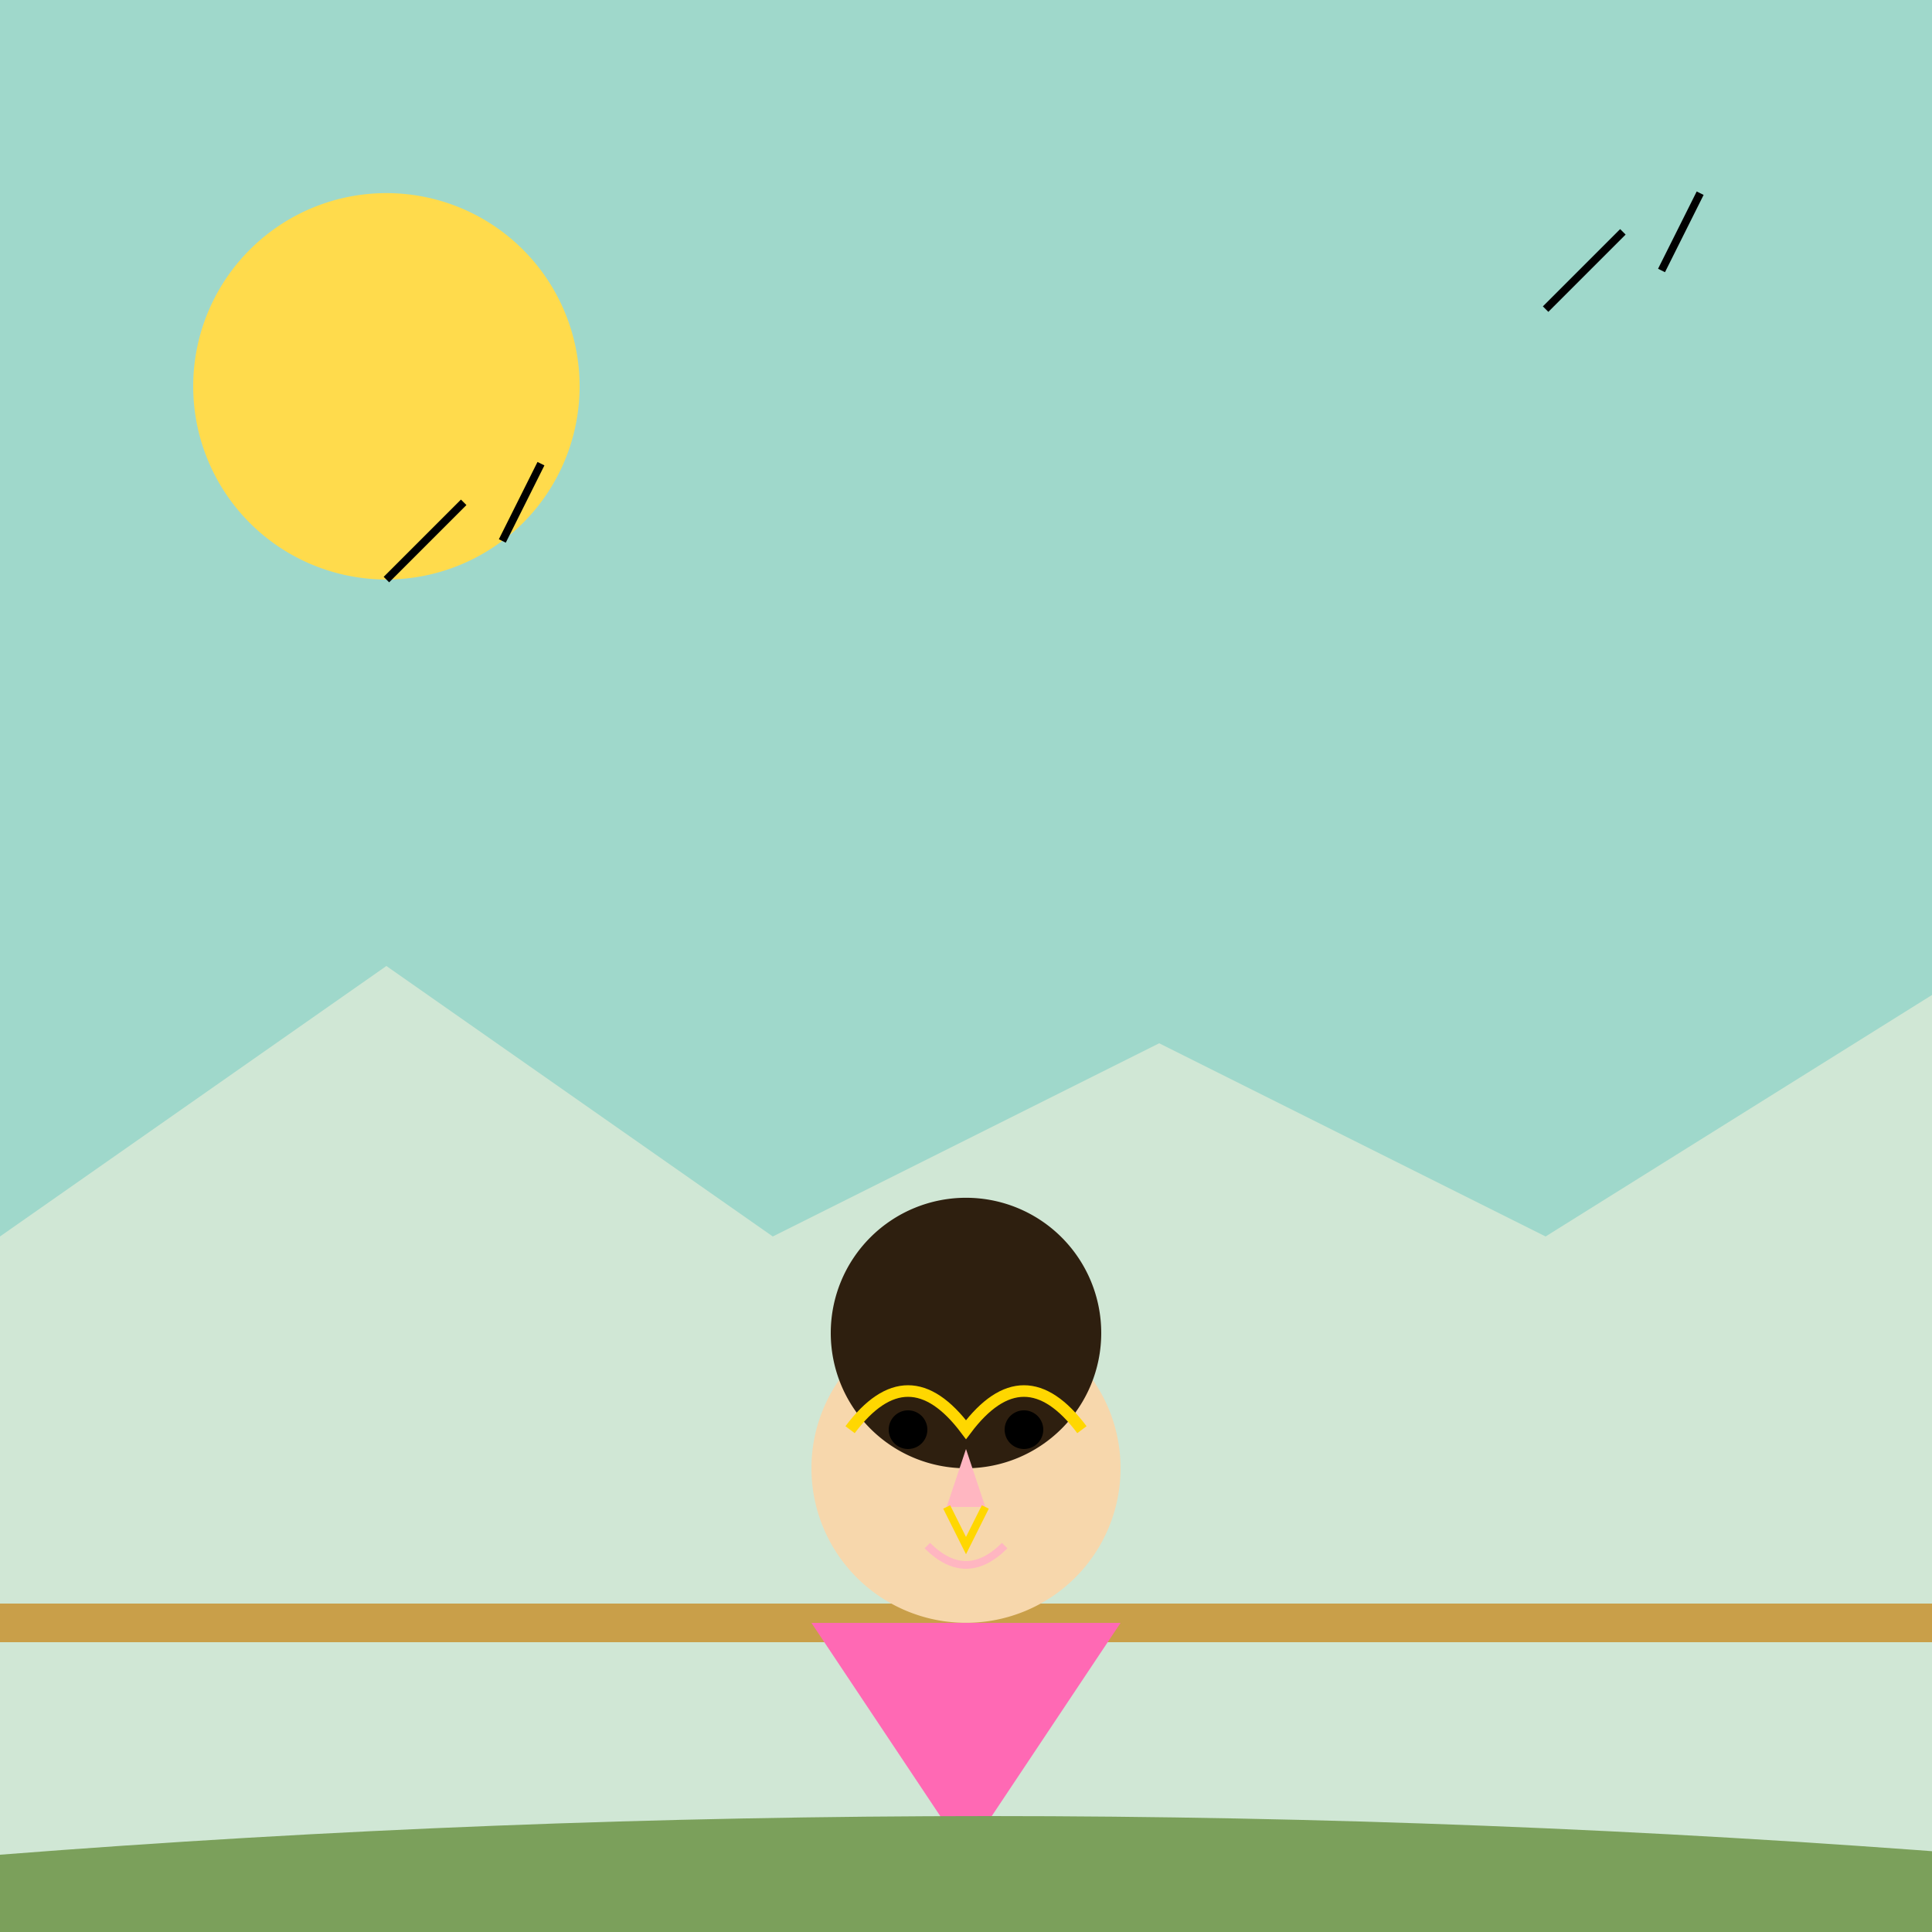 <!--

Generated by DrawGPT.
Free, open source, AI generated images in SVG, PNG, and HTML Canvas format.
https://drawgpt.ai

Created: 2023-09-27T03:01:19.870Z
Link: https://drawgpt.ai/prompt/85124/

-->
<svg xmlns="http://www.w3.org/2000/svg" xmlns:xlink="http://www.w3.org/1999/xlink" width="500" height="500"><defs/><g><rect fill="#9FD8CB" stroke="none" x="0" y="0" width="512" height="512"/><rect fill="#F5E1AC" stroke="none" x="0" y="320" width="512" height="192"/><path fill="#FFDB4C" stroke="none" paint-order="stroke fill markers" d=" M 150 100 A 50 50 0 1 1 150 99.95"/><path fill="#D0E7D5" stroke="none" paint-order="stroke fill markers" d=" M 0 320 L 100 250 L 200 320 L 300 270 L 400 320 L 512 250 L 512 512 L 0 512 Z"/><path fill="none" stroke="#C99F49" paint-order="fill stroke markers" d=" M 0 420 L 512 420" stroke-miterlimit="10" stroke-width="10" stroke-dasharray=""/><path fill="#F7D7AC" stroke="none" paint-order="stroke fill markers" d=" M 290 380 A 40 40 0 1 1 290 379.96"/><path fill="#2E1F0F" stroke="none" paint-order="stroke fill markers" d=" M 285 345 A 35 35 0 1 1 285 344.965"/><path fill="#000000" stroke="none" paint-order="stroke fill markers" d=" M 240 370 A 5 5 0 1 1 240 369.995 L 270 370 A 5 5 0 1 1 270 369.995"/><path fill="#FFB6C1" stroke="none" paint-order="stroke fill markers" d=" M 250 375 L 245 390 L 255 390 Z"/><path fill="none" stroke="#FFB6C1" paint-order="fill stroke markers" d=" M 240 400 Q 250 410 260 400" stroke-miterlimit="10" stroke-width="2" stroke-dasharray=""/><path fill="none" stroke="#FFD700" paint-order="fill stroke markers" d=" M 220 370 Q 235 350 250 370 Q 265 350 280 370" stroke-miterlimit="10" stroke-width="3" stroke-dasharray=""/><path fill="none" stroke="#FFD700" paint-order="fill stroke markers" d=" M 245 390 L 250 400 L 255 390" stroke-miterlimit="10" stroke-width="2" stroke-dasharray=""/><path fill="#FF69B4" stroke="none" paint-order="stroke fill markers" d=" M 210 420 L 290 420 L 250 480 Z"/><path fill="#C0C0C0" stroke="none" paint-order="stroke fill markers" d=" M 238 500 A 8 8 0 1 1 238 499.992 L 278 500 A 8 8 0 1 1 278 499.992"/><path fill="#7BA05B" stroke="none" paint-order="stroke fill markers" d=" M 0 512 L 512 512 L 512 480 Q 256 460 0 480 Z"/><path fill="none" stroke="#000000" paint-order="fill stroke markers" d=" M 100 150 L 120 130 M 130 140 L 140 120" stroke-miterlimit="10" stroke-width="2" stroke-dasharray=""/><path fill="none" stroke="#000000" paint-order="fill stroke markers" d=" M 400 80 L 420 60 M 430 70 L 440 50" stroke-miterlimit="10" stroke-width="2" stroke-dasharray=""/></g></svg>